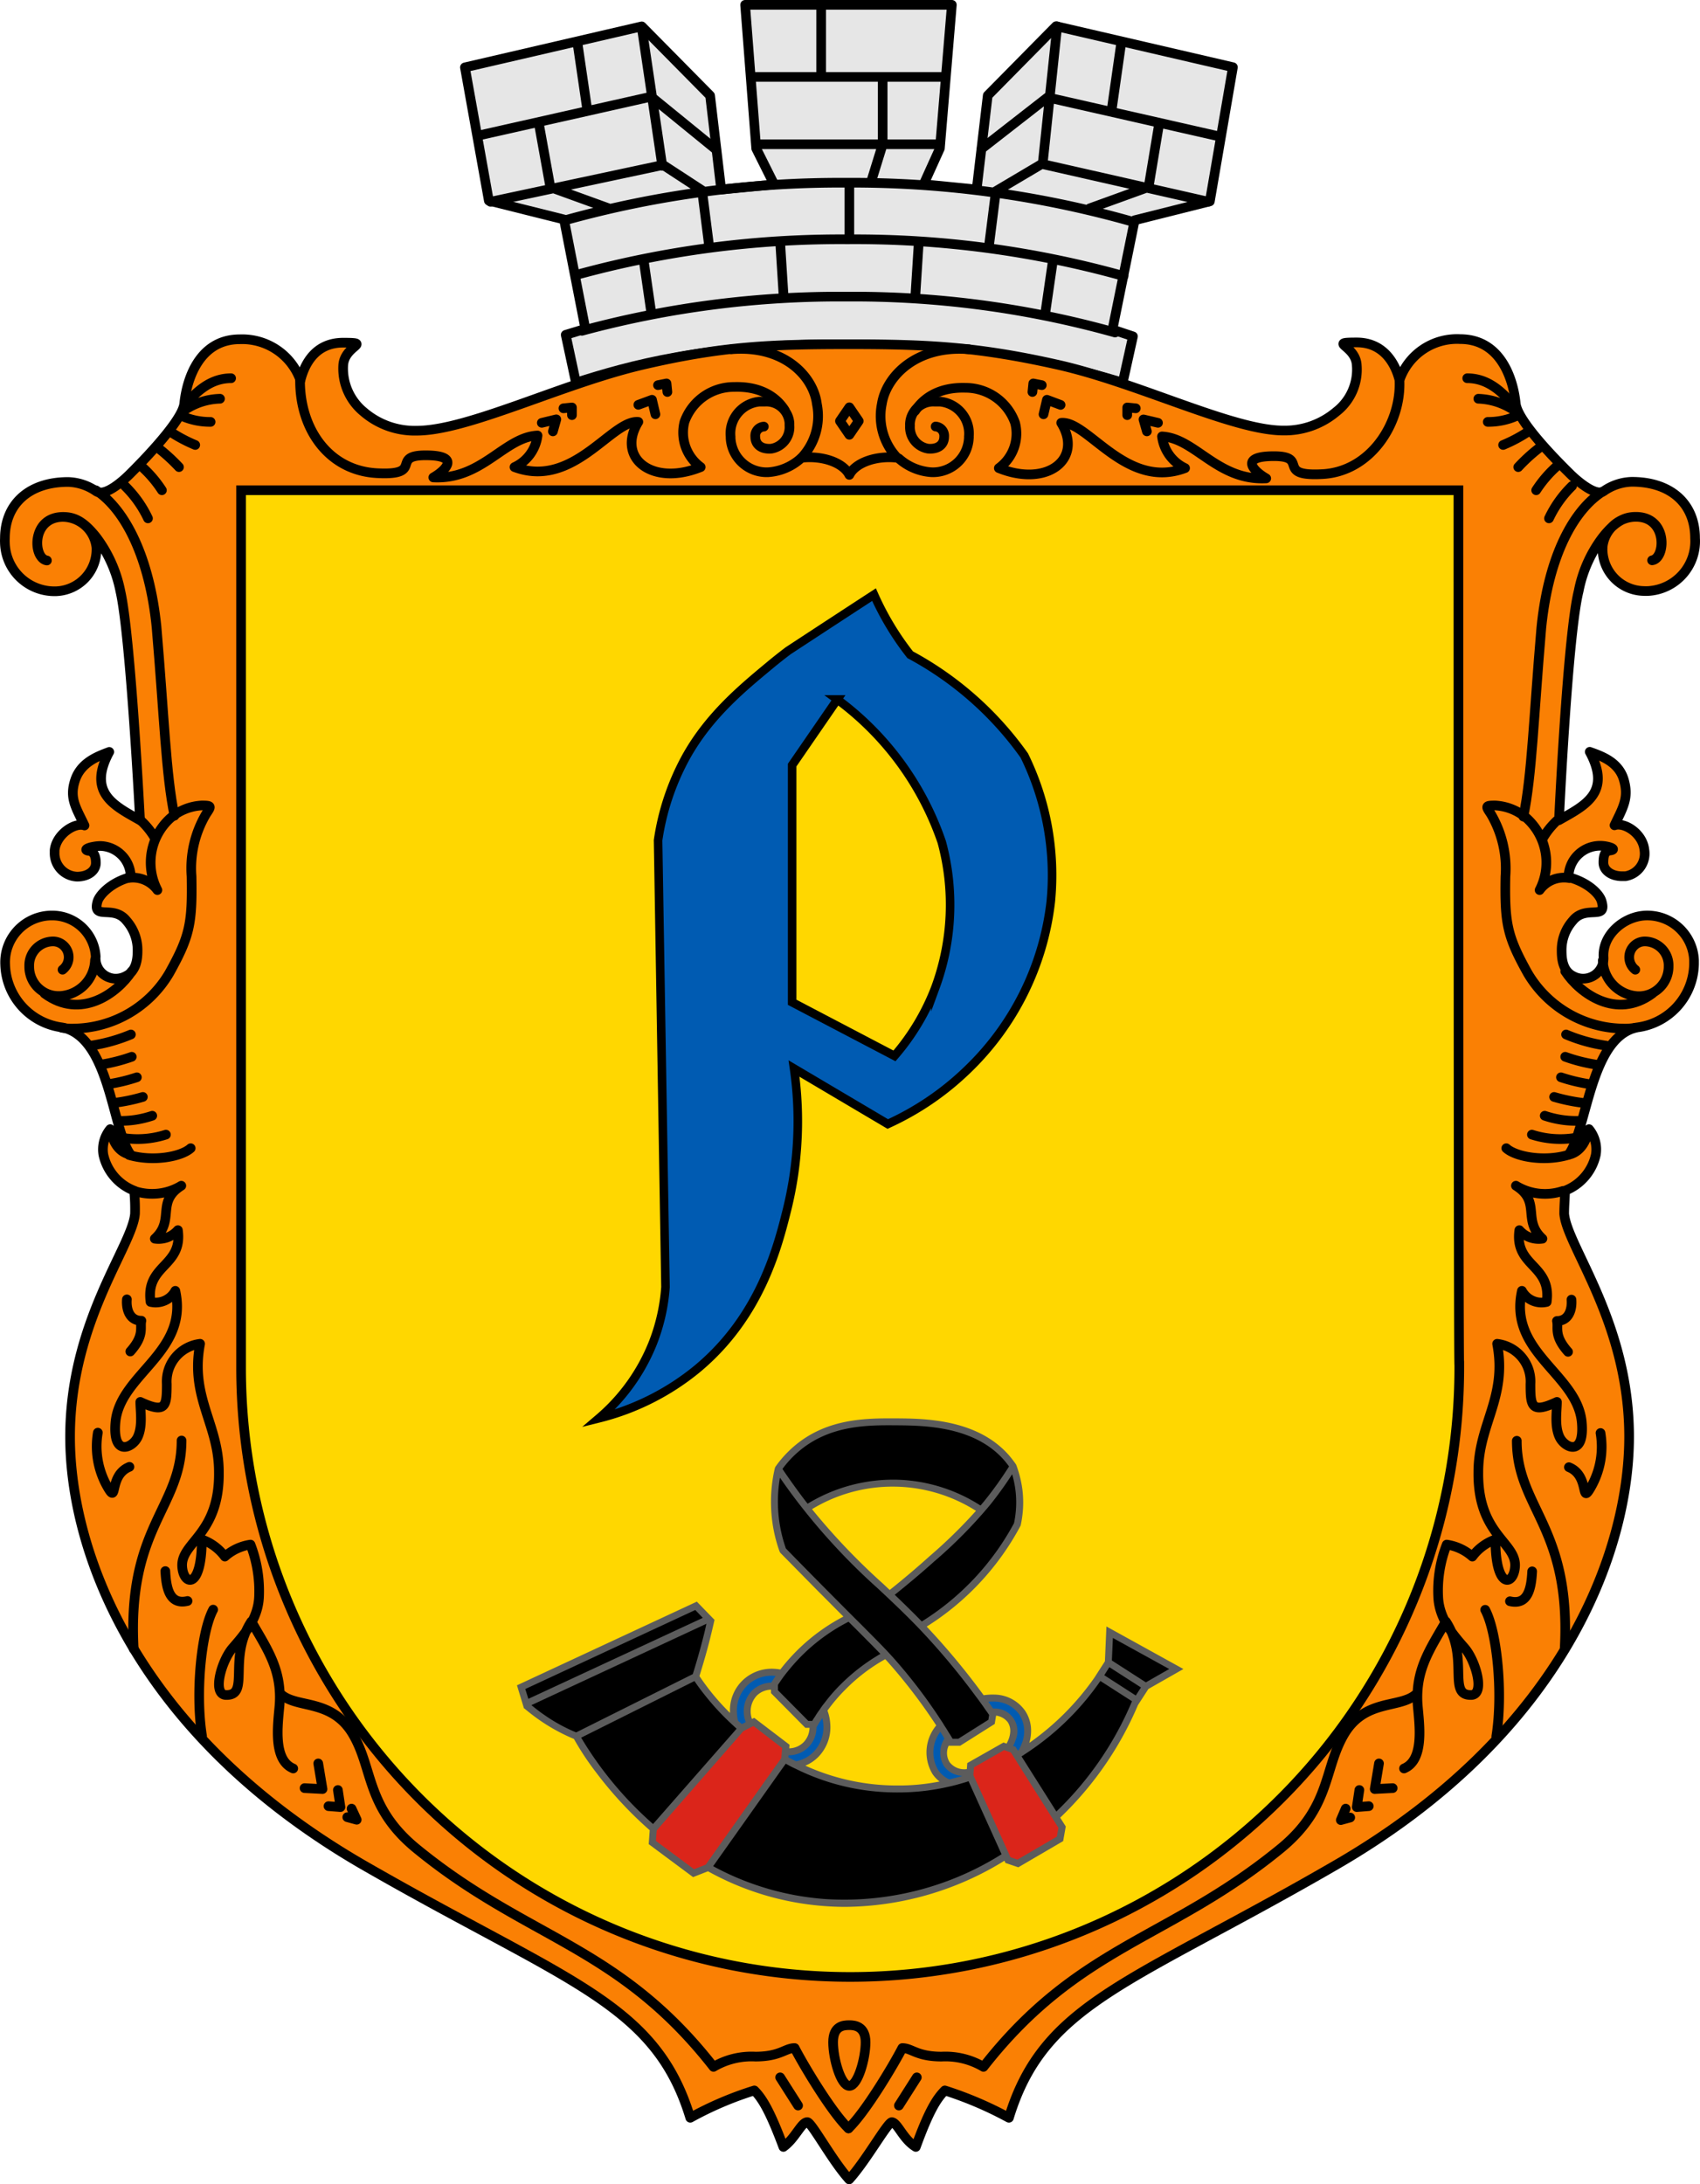 <svg xmlns="http://www.w3.org/2000/svg" viewBox="0 0 198.999 255.62"><defs><style>.a{fill:#e6e6e6;}.a,.b,.c,.h,.i{stroke:#000;}.a,.b,.c{stroke-linecap:round;stroke-linejoin:round;}.a,.b,.c,.h{stroke-width:1.13px;}.a,.c,.d{fill-rule:evenodd;}.b,.h{fill:none;}.c{fill:#fa8004;}.d{fill:gold;}.e,.i{fill:#005bb2;}.f{fill:#db251a;}.g{fill:#5c5c5c;}.h{stroke-miterlimit:11.34;}.i{stroke-miterlimit:10;}</style></defs><path class="a" d="M99.222,40.285c-16.7-.1-25.8,2.59-31.8,4.5l-1.2-5.6,2.3-.7-2.5-12.8-8.8-2.2-2.8-15.6,20.7-4.8,8,8.1,1.3,11,6.2-.6-2.1-4.2-1.3-16.82h24.2l-1.4,16.8-1.9,4.2,6.2.61,1.3-11,8-8.11,20.7,4.8-2.7,15.7-8.8,2.21-2.6,12.79,2.4.8-1.2,5.41C126.422,43.285,116.022,40.375,99.222,40.285Z"/><path class="b" d="M66.123,25.785a119.92,119.92,0,0,1,33-4.4,120,120,0,0,1,33.6,4.6m-65.3,6.2a116.61,116.61,0,0,1,31.8-4.18,116.7,116.7,0,0,1,32.3,4.3m-63.4,6.41a115.14,115.14,0,0,1,31-4,113.35,113.35,0,0,1,31.4,4.2m-74.3-23.1,20-4.5,7.6,6.19m-26.4,6.11,20.2-4.31,4.6,3m-10.9,2.1-6.9-2.5-1.3-7.2m5.6-2-1.1-7.5m9.9,14.2-2.4-16.2m7.9,25.7-.8-6.3m9.5,12-.4-6.3m-15.1,8.2-.9-6.2m24.1-2.3v-6.61m43-5.5-19.8-4.5-7.7,6m26.5,6.21-19.47-4.42-5.4,3.2m11,2,6.9-2.5,1.2-7.2m-5.5-2,1.1-7.7m-9.2,14.2,1.7-16.1m-8,25.8.8-6.31m-9.4,12,.4-6.29m14.8,8.38.9-6.2m-23.83-2.46v-6.61m2.6-.29,1.3-4.2v-7.9m-7.2-.31V1.005m-7.9,8h22.3m-21.57,7.88h21"/><path class="c" d="M99.422,40.285c9.2,0,15,.29,24.4,2.4s20.5,7.7,26.4,7.7a9.35,9.35,0,0,0,6.2-2.2,6.24,6.24,0,0,0,2.4-5.4c-.1-2.41-3.5-2.71,0-2.71,3.1,0,4.5,2.41,5,4.41a7.11,7.11,0,0,1,7.1-4.8c4.7,0,6.2,4.6,6.5,7.5.2,2.3,5.9,7.8,6.4,8.3s2.9,2.7,3.9,2a6,6,0,0,1,3.3-1.1c4.6,0,7.4,2.6,7.4,6.6a5.83,5.83,0,0,1-5.458,6.179l-.012.001h0a4.996,4.996,0,0,1-.55,0,4.92,4.92,0,0,1-4.81-5,.14.14,0,0,0,0-.09,3.92,3.92,0,0,1,3.9-3.59c3.8,0,3.5,4.9,1.9,5.09,1.6-.3,1.8-5.09-1.9-5.09-1.3,0-2.4.5-3.9,2.4a15.2,15.2,0,0,0-2.8,6.3c-1.3,5.2-2.3,26.8-2.3,26.8,3-1.7,6.2-3.2,3.6-8,1.4.5,3.4,1.19,4,3.3s-.1,3.2-1.1,5.3c1.1-.4,3.3.9,3.5,2.9a2.68,2.68,0,0,1-2.23,3.06h-.37c-1.3,0-2.2-.7-2.2-1.6s.2-1.3.7-1.4c.9-.1.2-.4-.4-.5a3.7,3.7,0,0,0-4.321,2.951h0l-.009.049h0a3.079,3.079,0,0,0-.06.61c2.3.6,3.7,2,3.9,2.9.6,2.2-1.9.3-3.4,2.2a5.17,5.17,0,0,0-1.3,3.5c0,.9.1,2.4,1.4,3a2.39,2.39,0,0,0,3.229-.998h0l.001-.002a2.35,2.35,0,0,0,.27-1.3c-.1-2.6,2.4-4.7,4.9-4.81a5.48,5.48,0,0,1,5.7,5.251h0l0.0.009v.44a7.64,7.64,0,0,1-6.7,7.4c-5.5,1.2-5.8,12-8,14.9,1.4-.3,2.1-1.6,2.4-3a3.73,3.73,0,0,1,.8,3,5.86,5.86,0,0,1-3.6,4.2c0,.61-.1,1.7-.1,2.7.3,3.8,7.6,12.7,7.6,26.1s-7.7,34.7-34.3,50.1c-24,13.9-34.2,16.1-38.3,29.6a43.16,43.16,0,0,0-7.5-3.2c-1,1-1.9,2.5-3.4,6.61-1.5-.9-2.1-2.8-2.8-2.9-.5,0-3,4.5-5,6.7-2-2.2-4.4-6.7-4.9-6.7-.7,0-1.4,1.9-2.8,2.9-1.5-4-2.4-5.61-3.4-6.61a40.291,40.291,0,0,0-7.5,3.2c-4.1-13.5-14.3-15.8-38.3-29.6-26.6-15.4-34.3-36.6-34.3-50.1s7.3-22.3,7.6-26.1a21.997,21.997,0,0,0-.1-2.7,5.86,5.86,0,0,1-3.6-4.2,3.73,3.73,0,0,1,.8-3c.3,1.4.9,2.7,2.4,3-2.2-2.9-2.4-13.7-8-14.9a7.65,7.65,0,0,1-6.7-7.4,5.48,5.48,0,0,1,5.25-5.7h.45a5.09,5.09,0,0,1,4.9,4.8,2.38,2.38,0,0,0,2.14,2.58,2.46,2.46,0,0,0,1.36-.28c1.3-.6,1.4-2.1,1.4-3a5.22,5.22,0,0,0-1.3-3.5c-1.5-1.9-4,0-3.4-2.2.2-.8,1.6-2.3,3.9-2.9a3.65,3.65,0,0,0-3.56-3.64,4.569,4.569,0,0,0-.82.09c-.6.1-1.3.4-.4.5.4.1.7.5.7,1.4s-.9,1.6-2.2,1.6a2.74,2.74,0,0,1-2.63-2.83h0v-.26c.2-1.9,2.4-3.3,3.5-2.9-1-2.1-1.8-3.2-1.1-5.31s2.7-2.8,4-3.3c-2.6,4.8.6,6.3,3.6,8,0,0-1.1-21.6-2.3-26.8a15.51,15.51,0,0,0-2.8-6.3c-1.5-1.9-2.6-2.4-3.9-2.4-3.7,0-3.6,4.8-1.9,5.1-1.6-.2-1.9-5.1,1.9-5.1a4,4,0,0,1,3.9,3.6,4.91,4.91,0,0,1-4.713,5.1l-.007 0h0A5.81,5.81,0,0,1,.573,63.581h0L.573,63.565h0a5.231,5.231,0,0,1,0-.56c0-4,2.8-6.6,7.4-6.6a6.06,6.06,0,0,1,3.3,1.1c1.1.7,3.4-1.5,3.9-2s6.2-6.1,6.4-8.3c.3-2.9,1.8-7.5,6.5-7.5a7.25,7.25,0,0,1,7.1,4.8c.5-2,1.8-4.4,5-4.4,3.5,0,.1.3,0,2.7a6.56,6.56,0,0,0,2.4,5.4,9.16,9.16,0,0,0,6.2,2.2c6,0,17-5.5,26.4-7.7S90.222,40.285,99.422,40.285Z"/><path class="b" d="M85.623,40.875c6.2-.5,9.6,3.2,10,6.41a7.1,7.1,0,0,1-1.8,6.29c2.5-.29,4.9.59,5.6,2,.7-1.41,3.1-2.29,5.6-2a7.1,7.1,0,0,1-1.8-6.29c.5-3.21,4-6.91,10.2-6.41"/><path class="b" d="M74.722,47.375l1.6-.59.4,1.7m-13.3,1,1.7-.41-.4,1.41m12.3-5.41,1-.2.1,1m-12.17,1.91,1-.1v.9m57.2-1.2-1.6-.6-.4,1.7m13.4,1-1.7-.4.4,1.4m-12.3-5.41-1-.2-.1,1m12.1,1.91-1-.1v.9"/><path class="b" d="M93.722,53.665a6.31,6.31,0,0,1-3.8,1.6,4.22,4.22,0,0,1-4.4-4v-.16a3.75,3.75,0,0,1,3.35-4.1h.65a2.71,2.71,0,0,1,2.89,2.5v.3a2.55,2.55,0,0,1-2.1,2.7c-1.1.1-1.9-.4-1.9-1.4a1.08,1.08,0,0,1,.972-1.178h0l.027-.002h0"/><path class="b" d="M35.123,44.575c0,5.71,3.4,10.5,9,10.8s1.5-2.09,5.7-2.09,2.3,1.79.9,2.59c5.7.29,8.3-4.71,12.2-4.91a4.7,4.7,0,0,1-2.7,3.7c6.9,2.6,11.4-5.59,14.5-5.29-2.6,4.2,1.6,7.59,7.3,5.29a5,5,0,0,1-1.9-5.29,6.13,6.13,0,0,1,5.83-4.09c3.2-.1,5,1.29,5.9,2.7"/><path class="b" d="M17.323,60.665a13.18,13.18,0,0,0-2.7-3.79m6.33-2.21a20.87,20.87,0,0,0-2.4-2.2m.4,4.91a13.88,13.88,0,0,0-2.3-2.71m6.2-2.59a17.321,17.321,0,0,1-2.7-1.41m4.5-1.29a8.13,8.13,0,0,1-3.4-.71m5.8-4.4c-2.2,0-3.8,1.3-5.2,2.9m3.9-.5a7.8,7.8,0,0,0-4.1,1.3"/><polygon class="b" points="98.323 49.275 99.423 50.885 100.522 49.275 99.423 47.665 98.323 49.275"/><path class="d" d="M170.82,159.761v.3a71.068,71.068,0,0,1-20.47,50c-.13.13-.26.27-.39.4-.19.19-.39.38-.58.57-.17.17-.34.33-.51.49a71.053,71.053,0,0,1-47.52,19.82c-.18,0-.36.01-.54.01-.3,0-.61.01-.91.01h-.38c-.42,0-.85,0-1.27-.01-.77-.01-1.54-.04-2.3-.08-.26-.01-.52-.02-.78-.04a70.909,70.909,0,0,1-39.3-14.8c-.16-.11-.32-.24-.48-.37-.27-.2-.53-.41-.79-.63-.17-.13-.33-.26-.5-.4-.24-.2-.48-.4-.71-.6q-.225-.18-.42-.36a71.131,71.131,0,0,1-24.75-54.01v-102.69h142.5S170.72,159.781,170.82,159.761Z"/><path class="b" d="M18.122,98.065a8.8,8.8,0,0,0-1.6-2"/><path class="b" d="M7.322,113.485a1.85,1.85,0,0,0,.334-2.595l-.004-.005a1.83,1.83,0,0,0-1.53-.71,2.8,2.8,0,0,0-2.7,2.89h0a3.43,3.43,0,0,0,3.359,3.5l.011 0h.23a4.35,4.35,0,0,0,4.1-4.19"/><path class="b" d="M5.223,116.275c4.2,3.1,8.5,0,10.2-2.6"/><path class="b" d="M7.223,120.275a6.56,6.56,0,0,0,1.4.1,13.16,13.16,0,0,0,11.2-6.5c2.4-4.31,2.7-5.81,2.6-11.31a12.45,12.45,0,0,1,1.7-7.3c.6-.9.7-1-.5-1a6.12,6.12,0,0,0-3.7,1.5,7,7,0,0,0-1.5,8.4,3.55,3.55,0,0,0-3.5-1.4"/><path class="b" d="M11.223,57.375c3.5,2.29,6.3,8,7.1,16,.9,10.5,1.1,17.3,2.1,22.09"/><path class="b" d="M24.953,188.375c-1.4,2.61-2.1,9.8-1.3,14.8m-2.4-34.59c0,7.9-6.4,10.1-5.6,24.4m23.9,16.5.3,2-1.4-.11m-1.2-5,.5,3-2.1-.11m5.5,2.4.6,1.3-1.1-.3m-21.3-28.8c.1,2,.5,4,2.6,3.5m-10.5-19.7a9.53,9.53,0,0,0,1.1,6.3c1.3,2.3.1-1.3,2.6-2.3m-.3-19.6c-.1,1.3.4,2.5,1.7,2.5-.2.8.4,1.7-1.3,3.6"/><path class="b" d="M15.723,139.375a6.6,6.6,0,0,0,5.5-.61c-3,1.9-.7,4-3.1,6.2a3,3,0,0,0,2.7-1c.6,4.3-3.8,4-3.2,8.4a2.61,2.61,0,0,0,2.9-1.3c1.6,7.2-6.4,9.7-7,15.3-.4,4.2,2,3.1,2.6,1.8s.3-3,.3-4.1c3,1.4,3.1.5,3.1-2.1a4.45,4.45,0,0,1,3.9-4.7c-1.2,6.3,2.2,9.4,2.2,15,.1,7.3-4.4,8.2-4.3,11,.1,2.3,2.3,2.9,2.3-3.1a5.79,5.79,0,0,1,2.7,2,5.75,5.75,0,0,1,3-1.4,15.14,15.14,0,0,1,1,6.1c-.1,2.6-1.8,4.5-3.1,6s-2.4,5.4-.8,5.5c2.9.1.2-4.3,3-8.6,1.9,3.3,3.6,5.7,3.3,9.8-.2,2.3-.8,6.4,1.6,7.4"/><path class="b" d="M15.322,121.065a19.53,19.53,0,0,1-4.7,1.31m4.8,1.3a20.21,20.21,0,0,1-3.5.9m4.1,1.5a19.791,19.791,0,0,1-3.4.81m4.1,1.49a20.722,20.722,0,0,1-3.4.7m4.5,1.5a11.57,11.57,0,0,1-4,.6m5.6,1.61a10.85,10.85,0,0,1-5,.39m7.9,1.2c-1.1,1-4.4,1.61-7.2.8"/><path class="b" d="M99.323,249.085c-1.9-1.8-5.1-7.1-6.3-9.4-1.1,0-1.7,1-4.6,1a8.78,8.78,0,0,0-4.9,1.2c-11.1-14.2-21.7-14.9-34.6-25.4-6.1-4.9-5.2-9.4-7.6-13.5s-6.4-3-8.3-4.6c1.9,1.5,5.9.4,8.3,4.6"/><path class="b" d="M105.222,53.665a6.34,6.34,0,0,0,3.8,1.6,4.2,4.2,0,0,0,4.39-4,.43.43,0,0,0,0-.16,3.76,3.76,0,0,0-3.34-4.1h-.65a2.72,2.72,0,0,0-2.9,2.5,1.498,1.498,0,0,0,0,.3,2.55,2.55,0,0,0,2.1,2.7c1.1.1,1.9-.4,1.9-1.4a1.1,1.1,0,0,0-1-1.19h0"/><path class="b" d="M163.822,44.575c.2,5-3.4,10.6-9,10.91s-1.5-2.1-5.7-2.1-2.3,1.8-.9,2.6c-5.7.3-8.3-4.7-12.2-4.91a4.75,4.75,0,0,0,2.7,3.71c-6.9,2.59-11.4-5.6-14.5-5.3,2.6,4.2-1.6,7.59-7.3,5.3a5,5,0,0,0,1.9-5.3,6.15,6.15,0,0,0-5.8-4.1c-3.2-.1-5,1.3-5.9,2.7"/><path class="b" d="M99.422,237.005c.6,0,1.9.11,1.9,2s-.9,5.11-1.9,5.11-1.9-3.2-1.9-5.11S98.722,237.005,99.422,237.005Zm-8.1,6.11,2.1,3.3m13.9-3.3-2.1,3.3"/><path class="b" d="M181.322,60.665a13.18,13.18,0,0,1,2.7-3.79m-6.3-2.21a19.997,19.997,0,0,1,2.4-2.2m-.3,4.91a13.879,13.879,0,0,1,2.3-2.71m-6.17-2.59a16.89,16.89,0,0,0,2.7-1.41m-4.5-1.29a8.13,8.13,0,0,0,3.4-.71m-5.8-4.4c2.2,0,3.8,1.3,5.2,2.9m-3.9-.5a8,8,0,0,1,4.1,1.3"/><path class="b" d="M180.623,98.065a9.08,9.08,0,0,1,1.6-2"/><path class="b" d="M191.423,113.485a1.86,1.86,0,0,1-.32-2.6,1.81,1.81,0,0,1,1.52-.71,2.81,2.81,0,0,1,2.7,2.9h0a3.47,3.47,0,0,1-3.38,3.51h-.22a4.33,4.33,0,0,1-4.1-4.19"/><path class="b" d="M193.423,116.275c-4.2,3.1-8.5,0-10.2-2.6"/><path class="b" d="M191.423,120.275a6.56,6.56,0,0,1-1.4.1,13.15,13.15,0,0,1-11.2-6.5c-2.4-4.31-2.7-5.81-2.6-11.31a12.56,12.56,0,0,0-1.7-7.3c-.6-.9-.7-1,.5-1a6.15,6.15,0,0,1,3.7,1.5,7,7,0,0,1,1.5,8.4,3.53,3.53,0,0,1,3.5-1.4"/><path class="b" d="M187.523,57.575c-3.5,2.3-6.3,7.81-7.1,15.91-.9,10.5-1.1,17.3-2.1,22.08"/><path class="b" d="M159.123,209.485l-.3,2,1.4-.11m1.2-5-.5,3,2.1-.11m-5.5,2.4-.57,1.34,1.1-.3m21.3-28.81c-.1,2-.5,4-2.6,3.5m10.6-19.69a9.54,9.54,0,0,1-1.1,6.3c-1.3,2.31-.1-1.3-2.6-2.3m.3-19.61c.1,1.3-.4,2.5-1.7,2.5.2.8-.4,1.7,1.3,3.61m-9.7,30.19c1.4,2.61,2.1,9.81,1.3,14.81m2.4-34.59c0,7.89,6.4,10.1,5.6,24.39"/><path class="b" d="M182.952,139.375a6.54,6.54,0,0,1-5.5-.61c3,1.9.7,4,3.1,6.2a3,3,0,0,1-2.7-1c-.6,4.3,3.8,4,3.2,8.4a2.6,2.6,0,0,1-2.9-1.3c-1.6,7.2,6.4,9.7,7,15.3.4,4.2-2,3.1-2.6,1.8s-.3-3-.3-4.1c-3,1.4-3.1.5-3.1-2.1a4.45,4.45,0,0,0-3.9-4.7c1.2,6.3-2.2,9.4-2.2,15-.1,7.3,4.4,8.2,4.3,11-.1,2.3-2.3,2.9-2.3-3.1a5.73,5.73,0,0,0-2.7,2,5.79,5.79,0,0,0-3-1.4,14.81,14.81,0,0,0-1,6.1c.1,2.6,1.8,4.5,3.1,6s2.4,5.4.8,5.5c-2.9.1-.2-4.3-3-8.6-1.9,3.3-3.6,5.7-3.3,9.8.2,2.3.8,6.4-1.6,7.4"/><path class="b" d="M183.322,121.065a18.89,18.89,0,0,0,4.7,1.31m-4.8,1.3a19.35,19.35,0,0,0,3.5.9m-4,1.5a20.001,20.001,0,0,0,3.4.81m-4.2,1.49a20.939,20.939,0,0,0,3.4.7m-4.5,1.5a11.57,11.57,0,0,0,4,.6m-5.5,1.61a10.87,10.87,0,0,0,5,.39m-8,1.2c1.1,1,4.4,1.61,7.2.8"/><path class="b" d="M99.323,249.085c1.9-1.8,5.1-7.1,6.3-9.4,1.1,0,1.7,1,4.6,1a8.76,8.76,0,0,1,4.9,1.2c11.1-14.2,21.7-14.9,34.6-25.4,6.1-4.9,5.2-9.4,7.6-13.5s6.4-3,8.3-4.6c-1.9,1.5-5.9.4-8.3,4.6"/><path d="M134.006,197.436l.205-.128,3.48-1.984-7.802-4.3-.22,3.636-1.193,1.853a31.332,31.332,0,0,1-7.753,7.792l-.945.662.32-1.108a4.558,4.558,0,0,0,.19-1.297,3.709,3.709,0,0,0-.654-2.155A4.034,4.034,0,0,0,116.392,198.729a5.729,5.729,0,0,0-1.186.072l-.246.038-.146-.201a80.246,80.246,0,0,0-6.636-7.995l-.34-.359.418-.264a31.782,31.782,0,0,0,5.085-3.994,31.461,31.461,0,0,0,5.738-7.61l.023-.067a12.109,12.109,0,0,0,.169-3.996,11.806,11.806,0,0,0-.713-2.811c-.212-.285-.462-.613-.699-.888-3.612-4.19-9.713-4.23-12.99-4.251-3.342-.008-7.791-.024-11.484,3.02a12.703,12.703,0,0,0-2.299,2.489l-.007.053a17.049,17.049,0,0,0,.555,9.477l.02.03,7.744,7.82-.484.258a22.096,22.096,0,0,0-7.253,6.08l-.154.202-.249-.05a4.006,4.006,0,0,0-.602-.068A4.518,4.518,0,0,0,87.15,197.005a4.471,4.471,0,0,0-1.293,3.443l.055,1.062-.749-.754a29.226,29.226,0,0,1-3.63-4.38l-.105-.16.056-.183c.531-1.704.928-3.106,1.252-4.412l.062-.257c.137-.56.271-1.114.393-1.661l-1.712-1.765-20.477,9.521.671,2.208a22.133,22.133,0,0,0,1.81,1.379,22.52,22.52,0,0,0,3.855,2.097l.128.055.068.122a34.811,34.811,0,0,0,2.572,3.867,43.837,43.837,0,0,0,6.21,6.706l.154.133-.118,1.606,4.833,3.592,1.713-.681.167.093a32.652,32.652,0,0,0,13.412,4.017,34.823,34.823,0,0,0,20.88-5.244l.391-.239.238.517,1.165.394,4.927-2.88.243-1.372-.744-1.179.241-.23a39.188,39.188,0,0,0,9.004-13.029l1.183-1.837ZM94.731,176.878l-.29-.363.398-.239a18.598,18.598,0,0,1,19.62.199l.404.254-.314.358a61.341,61.341,0,0,1-5.523,5.392c-1.393,1.261-2.906,2.543-4.626,3.919l-.272.218-1.146-1.066A77.81,77.81,0,0,1,94.731,176.878Zm-2.79,28.155.051-.654-3.754-2.858-.465.232-.14-.461a3.081,3.081,0,0,1,.666-3.138,2.847,2.847,0,0,1,1.933-.813l.42-.014v.654l3.786,3.827h.737l-.013.42a2.892,2.892,0,0,1-.823,1.966,2.831,2.831,0,0,1-1.944.824Zm18.118,3.86a25.914,25.914,0,0,1-5.012.474h-.076a26.408,26.408,0,0,1-10.87-2.357l-.847-.383.856-.362a4.338,4.338,0,0,0,1.379-.921,4.528,4.528,0,0,0,1.291-3.558,5.095,5.095,0,0,0-.301-1.447l-.075-.202.125-.175a19.828,19.828,0,0,1,2.126-2.502,21.242,21.242,0,0,1,4.761-3.635l.268-.15.218.216c.084.084.168.168.239.253a61.13,61.13,0,0,1,5.791,7.568l.152.234-.164.227a4.532,4.532,0,0,0-.429,5.223,3.719,3.719,0,0,0,.742.779l.689.547Zm8.44-5.366a4.232,4.232,0,0,1-.322.729l-.167.305-.509-.185-3.889,2.208-.065.841-.353.022c-.078.005-.157.008-.234.008a2.516,2.516,0,0,1-2.13-.982,2.421,2.421,0,0,1-.166-2.31l.1-.261h1.518l3.781-2.389.199-1.195.399.064a2.394,2.394,0,0,1,1.633.936,2.168,2.168,0,0,1,.367,1.244A3.008,3.008,0,0,1,118.499,203.527Z"/><path class="e" d="M87.148,197.004a4.551,4.551,0,0,0-1.286,3.497,4.412,4.412,0,0,0,.143.98l.031.114.087.08c.138.125.283.251.455.399l.204.176,1.031-.515-.138-.347a3.085,3.085,0,0,1,.623-3.236,2.96,2.96,0,0,1,1.981-.827l.251-.07.118-.172c.083-.121.163-.245.243-.369.077-.12.155-.24.235-.357l.405-.64-1.148-.019A4.48,4.48,0,0,0,87.148,197.004Z"/><path class="e" d="M96.419,200.071l-.503.767c-.212.322-.423.644-.604.965l-.145.322-.002.111A2.827,2.827,0,0,1,94.311,204.22a2.676,2.676,0,0,1-1.995.794l-.377-.007-.082.868.232.129c.3.166.61.333.932.488l.123.059.133-.027a4.321,4.321,0,0,0,2.215-1.186,4.548,4.548,0,0,0,1.288-3.572v-.002a4.709,4.709,0,0,0-.13-.805Z"/><path class="e" d="M110.852,206.489a2.632,2.632,0,0,1,.039-2.802l.13-.205-.119-.212c-.155-.277-.321-.543-.488-.809l-.313-.501-.356.473a4.398,4.398,0,0,0-.249,4.951,3.447,3.447,0,0,0,1.464,1.228l.219.034.046-.01c.622-.142,1.118-.276,1.564-.422l2.249-.733-2.365-.06A2.332,2.332,0,0,1,110.852,206.489Z"/><path class="e" d="M119.628,200.387a4.098,4.098,0,0,0-3.256-1.663H116.122c-.147,0-.294.011-.463.023l-.719.053.417.588c.182.258.365.516.547.785l.122.178h.324a2.485,2.485,0,0,1,.987.183,2.27,2.27,0,0,1,1.162,2.986,3.372,3.372,0,0,1-.261.609l-.231.418.589.212.378.597.303-.103a.779.779,0,0,0,.221-.124l.164-.133v-.098a5.791,5.791,0,0,0,.377-.867A4.059,4.059,0,0,0,119.628,200.387Z"/><polygon class="f" points="119.484 206.164 118.6 204.758 117.502 204.367 113.806 206.476 113.62 206.647 113.53 207.816 117.894 217.475 117.957 217.668 119.149 218.075 124.08 215.198 124.325 213.828 119.484 206.164"/><polygon class="f" points="88.24 201.516 86.839 202.23 76.753 213.735 76.484 214.05 76.359 215.634 81.186 219.22 82.878 218.549 91.022 207.058 91.859 205.875 91.966 204.599 91.92 204.333 88.24 201.516"/><path class="g" d="M129.515,190.347l-.174,4.056-.011.033-.943,1.464-.249.39a30.981,30.981,0,0,1-7.645,7.678,5.094,5.094,0,0,0,.206-1.41,4.177,4.177,0,0,0-.727-2.386,4.459,4.459,0,0,0-3.557-1.854,7.06,7.06,0,0,0-1.269.076,82.928,82.928,0,0,0-6.669-8.035,31.285,31.285,0,0,0,10.963-11.755l.043-.108a12.396,12.396,0,0,0,.195-4.197,12.991,12.991,0,0,0-.737-2.906c-.239-.347-.499-.683-.77-1.009-3.73-4.327-9.955-4.37-13.295-4.392-3.351-.011-7.916-.043-11.744,3.112a13.014,13.014,0,0,0-2.375,2.57l-.054.141a17.206,17.206,0,0,0-.445,4.403,16.974,16.974,0,0,0,.998,5.357l.087.152c1.041,1.052,2.581,2.624,4.468,4.533,1.16,1.16,2.115,2.125,2.917,2.928a22.492,22.492,0,0,0-7.385,6.192c-.217-.033-.445-.065-.661-.076a4.936,4.936,0,0,0-3.817,1.41,4.863,4.863,0,0,0-1.41,3.752,27.317,27.317,0,0,1-3.579-4.316c.455-1.464.889-2.95,1.258-4.435.174-.716.347-1.421.499-2.115l.022-.011L81.573,187.441l-21.059,9.792.824,2.711.033-.011c.607.51,1.236.998,1.887,1.442a21.851,21.851,0,0,0,3.926,2.136,32.616,32.616,0,0,0,2.592,3.915,44.719,44.719,0,0,0,6.279,6.767l-.119,1.627,5.194,3.86,1.746-.683a33.024,33.024,0,0,0,13.577,4.067q1.236.098,2.472.098a35.914,35.914,0,0,0,18.652-5.4l.119.26,1.507.51,5.249-3.069.304-1.713-.651-1.03a39.658,39.658,0,0,0,9.098-13.165l1.215-1.876v-.011l4.11-2.342Zm-13.392,8.784h.249a3.683,3.683,0,0,1,2.928,1.496,3.634,3.634,0,0,1,.358,3.264,5.165,5.165,0,0,1-.401.9v.011a.408.408,0,0,1-.108.065l-.282-.445-.271-.098a3.816,3.816,0,0,0,.293-.683,2.655,2.655,0,0,0-1.388-3.481,2.864,2.864,0,0,0-1.16-.217h-.098c-.184-.271-.369-.531-.553-.792C115.84,199.142,115.981,199.131,116.122,199.131Zm-21.851,3.08h.488a2.493,2.493,0,0,1-.705,1.692,2.432,2.432,0,0,1-1.67.705l.033-.423-4.132-3.145-.26.13a2.69,2.69,0,0,1,.564-2.733,2.473,2.473,0,0,1,1.659-.694v.401Zm-1.963,3.21a3.221,3.221,0,0,0,3.264-3.177v-.087l.087-.141c.184-.325.39-.64.596-.954a4.354,4.354,0,0,1,.119.737,4.153,4.153,0,0,1-1.171,3.253,3.911,3.911,0,0,1-2.006,1.074c-.315-.152-.618-.314-.911-.477Zm3.47.206a4.962,4.962,0,0,0,1.41-3.871,5.571,5.571,0,0,0-.325-1.562,19.434,19.434,0,0,1,2.082-2.451,20.855,20.855,0,0,1,4.674-3.568c.076.076.152.152.217.228a63.402,63.402,0,0,1,5.758,7.526,4.919,4.919,0,0,0-.434,5.693,3.693,3.693,0,0,0,.824.868,24.379,24.379,0,0,1-4.934.466h-.076a25.832,25.832,0,0,1-10.703-2.321A4.546,4.546,0,0,0,95.779,205.626Zm14.054,1.529a3.999,3.999,0,0,1,.239-4.479c.163.26.325.52.477.792A3.048,3.048,0,0,0,110.505,206.7a2.754,2.754,0,0,0,2.158,1.128c-.499.163-1.009.293-1.529.412h-.011A3.052,3.052,0,0,1,109.833,207.155Zm1.334-.922a2.003,2.003,0,0,1-.119-1.93h1.356l4.034-2.548.163-.976a2.063,2.063,0,0,1,1.366.77,1.853,1.853,0,0,1,.293,1.008,2.992,2.992,0,0,1-.141.835,4.068,4.068,0,0,1-.293.662l-.358-.13-4.24,2.407-.054.705A2.157,2.157,0,0,1,111.167,206.234Zm7.309-33.693c.011,0,.011.011.011.022a11.965,11.965,0,0,1,.38,1.833,11.594,11.594,0,0,1-.173,3.871,30.685,30.685,0,0,1-10.79,11.495c-1.095-1.128-2.147-2.147-3.167-3.123,1.562-1.247,3.101-2.538,4.576-3.86a55.317,55.317,0,0,0,6.496-6.55A40.884,40.884,0,0,0,118.475,172.541ZM104.15,186.075c-.271-.249-.542-.51-.813-.759a76.576,76.576,0,0,1-8.285-8.697,18.196,18.196,0,0,1,19.194.195,58.15,58.15,0,0,1-5.487,5.357C107.274,183.515,105.723,184.817,104.15,186.075ZM93.653,169.732c3.6-2.971,7.992-2.95,11.213-2.928s9.196.065,12.698,4.11c.206.239.401.499.553.705a42.602,42.602,0,0,1-2.939,4.099c-.13.163-.271.314-.401.477a19.047,19.047,0,0,0-9.792-3.026,19.309,19.309,0,0,0-10.443,2.809c-.217-.26-.423-.542-.64-.824-.792-1.063-1.572-2.147-2.31-3.242A11.876,11.876,0,0,1,93.653,169.732Zm2.733,15.952c-1.844-1.865-3.362-3.405-4.392-4.468a16.551,16.551,0,0,1-.694-8.285c.629.922,1.29,1.822,1.963,2.711a74.202,74.202,0,0,0,9.51,10.269c1.529,1.431,3.112,2.917,4.771,4.641a82.176,82.176,0,0,1,6.734,8.046c.184.228.347.466.52.705s.347.477.51.727c.163.217.325.445.477.672l-.011.076-.076.488-3.524,2.223h-.662c-.011-.011-.011-.022-.022-.033-.141-.249-.293-.499-.455-.737-.141-.249-.293-.488-.456-.727q-.211-.358-.455-.716a60.802,60.802,0,0,0-5.682-7.417c-.987-1.084-1.778-1.876-3.676-3.785C99.715,189.035,98.338,187.647,96.386,185.684Zm-5.324,11.506c.043-.054.076-.119.119-.184h.011c.152-.249.325-.488.488-.716.098-.141.206-.271.304-.401.076-.098.152-.195.239-.293a21.659,21.659,0,0,1,7.103-5.802c.315.304.596.596.868.857,1.366,1.377,2.158,2.169,2.863,2.906a22.747,22.747,0,0,0-4.695,3.611,19.992,19.992,0,0,0-1.887,2.18,6.643,6.643,0,0,0-.531.737,7.816,7.816,0,0,0-.553.824c-.119.163-.217.325-.314.488h-.455l-3.557-3.589Zm-3.622.098a4.113,4.113,0,0,1,2.939-1.182c.087,0,.174.011.26.011.054,0,.098.011.152.011-.163.239-.314.488-.477.727l-.043.065a3.348,3.348,0,0,0-2.256.943,3.482,3.482,0,0,0-.716,3.676l-.456.228c-.152-.13-.304-.26-.445-.39a3.999,3.999,0,0,1-.13-.889A4.141,4.141,0,0,1,87.44,197.287Zm-25.95.38,19.899-9.25.878.922-20.419,9.478Zm2.234,3.036c-.531-.358-1.03-.759-1.518-1.149L82.69,190.033c-.108.51-.217.998-.347,1.486-.369,1.475-.792,2.95-1.247,4.403l-13.653,6.821A19.357,19.357,0,0,1,63.724,200.703ZM68.029,203.36,81.291,196.734c.26.39.759,1.095,1.486,1.984a29.926,29.926,0,0,0,2.895,3.08c.184.173.369.347.553.51l-.26.304-9.521,10.855A42.328,42.328,0,0,1,68.029,203.36Zm14.737,14.64-.152.217-.651.26-.716.282-4.468-3.318.043-.596v-.011l.054-.618.184-.217,9.304-10.649.455-.52.098-.119.108-.119.477-.249.119-.054.575-.293.39.293,2.906,2.234.065.043-.054.64-.011.141-.033.39-.184.271-.076.108-.51.705Zm13.75,4.24a32.389,32.389,0,0,1-13.035-3.839l8.079-11.408.423-.586c.358.195.716.401,1.095.564a26.562,26.562,0,0,0,11.885,2.798h.087a26.1,26.1,0,0,0,6.008-.672q.895-.195,1.724-.455h.011c.195-.054.39-.119.586-.184l.076.173.347.77,3.438,7.602A34.571,34.571,0,0,1,96.516,222.24Zm27.197-7.298-4.609,2.689-.824-.282-.011-.032-.336-.748-3.307-7.331-.347-.748-.13-.293-.206-.456.022-.336.043-.51v-.065l2.863-1.627.672-.39.607.217.184.065.119.184.228.369.206.314.249.412,3.915,6.203.445.694.401.64Zm-.054-2.939-3.991-6.311-.087-.141c.098-.065.195-.119.293-.184v-.011a31.651,31.651,0,0,0,8.936-8.632l3.698,2.375A38.504,38.504,0,0,1,123.659,212.003Zm9.293-13.577-3.687-2.375.596-.943,3.698,2.375Zm1.182-1.54-3.98-2.559.119-2.635,6.593,3.633Z"/><path class="h" d="M170.82,159.761v.3a71.3,71.3,0,0,1-142.6,0v-102.69h142.5s0,27.07.01,53.37C170.74,135.591,170.77,159.761,170.82,159.761Z"/><path class="i" d="M119.904,88.424a38.991,38.991,0,0,0-13.36-11.799c-.55-.699-1.11-1.468-1.661-2.309a32.992,32.992,0,0,1-2.573-4.725q-1.999,1.301-4,2.608-3.03,1.979-6.045,3.957c-.508.382-1.273.972-2.176,1.723-3.086,2.569-7.12,5.852-9.834,10.794a28.926,28.926,0,0,0-3.222,9.665q.434,26.144.867,52.288a22.115,22.115,0,0,1-1.487,6.567,22.519,22.519,0,0,1-6.319,8.797A29.225,29.225,0,0,0,81.658,160.166c7.339-6.119,9.373-14.227,10.46-18.556a43.126,43.126,0,0,0,.829-16.56q5.487,3.247,10.973,6.494a33.048,33.048,0,0,0,9.293-6.319,32.375,32.375,0,0,0,9.789-19.701A31.799,31.799,0,0,0,119.904,88.424Zm-10.408,27.135a26.856,26.856,0,0,1-4.791,8.013L92.727,117.295v-27.755l5.287-7.682A34.719,34.719,0,0,1,110.239,98.543,28.051,28.051,0,0,1,109.496,115.56Z"/></svg>